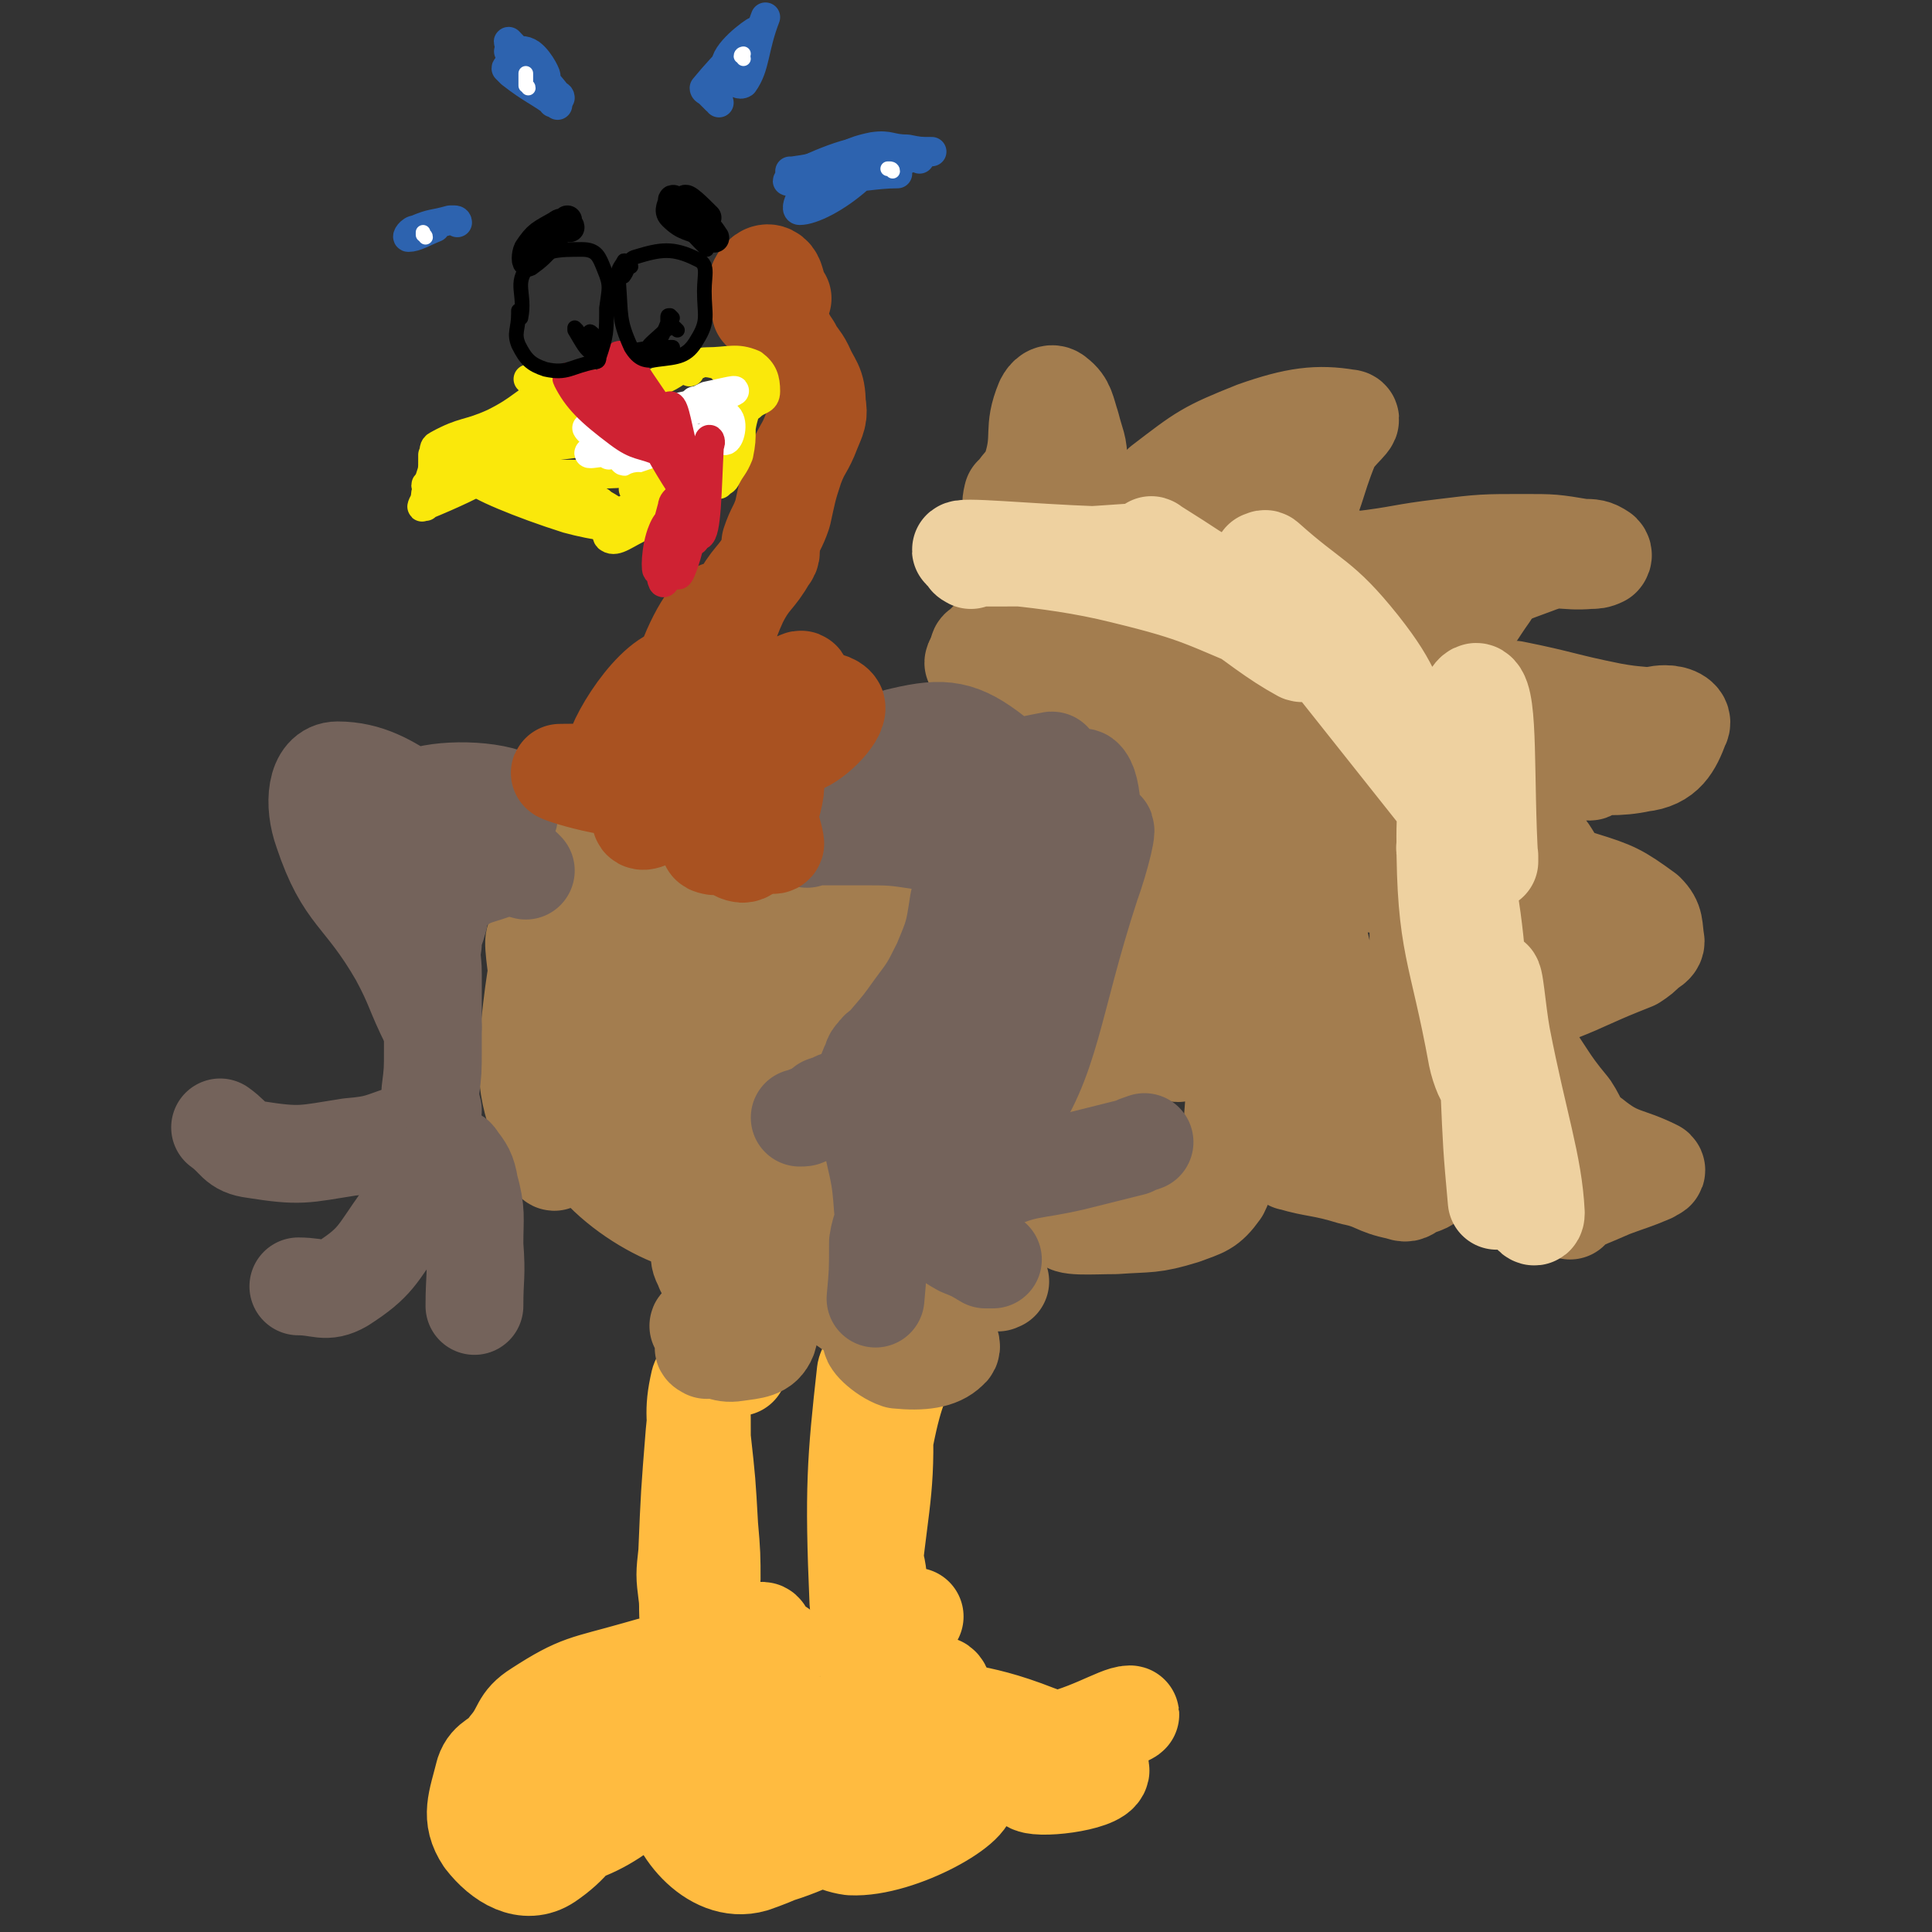 <svg viewBox='0 0 790 790' version='1.1' xmlns='http://www.w3.org/2000/svg' xmlns:xlink='http://www.w3.org/1999/xlink'><rect x="0" y="0" width="790" height="790" fill="#333333" stroke="none"/><g fill='none' stroke='#FFBB40' stroke-width='40' stroke-linecap='round' stroke-linejoin='round'><path d='M302,559c0,0 -1,-1 -1,-1 -4,1 -4,2 -8,4 -3,1 -6,0 -7,3 -3,13 -1,15 -1,30 1,18 1,18 2,36 1,6 1,7 2,13 1,1 2,3 2,2 0,-9 0,-11 -1,-22 -1,-18 -1,-18 -3,-36 0,-11 0,-22 -1,-22 0,0 -1,10 -2,20 -2,25 -2,25 -3,49 -1,9 -1,9 0,17 1,7 -1,10 3,14 8,8 10,6 21,10 4,1 10,0 9,0 -3,0 -9,-1 -18,0 -18,3 -19,2 -36,7 -21,6 -23,5 -40,16 -8,5 -6,8 -12,15 -4,6 -8,5 -10,11 -3,12 -6,18 0,27 7,9 17,15 26,9 19,-13 16,-24 30,-49 7,-12 15,-27 11,-26 -6,2 -23,13 -31,31 -7,14 -7,36 2,33 21,-7 35,-24 57,-52 5,-6 3,-19 -2,-17 -22,9 -46,31 -52,40 -4,5 19,-2 33,-12 22,-15 22,-18 40,-38 1,-1 1,-5 -1,-4 -10,1 -21,4 -23,8 -2,3 8,6 15,6 8,-1 8,-4 16,-7 '/><path d='M376,542c0,0 -1,-1 -1,-1 -1,2 0,3 -1,6 -6,20 -8,20 -12,40 -5,24 -4,24 -6,49 0,3 1,9 1,6 3,-29 6,-36 4,-69 0,-7 -6,-17 -7,-12 -4,36 -5,48 -3,94 1,15 9,32 11,30 2,-3 0,-21 -3,-40 -1,-10 -6,-18 -7,-19 -1,0 1,9 3,17 1,10 2,10 3,20 1,5 1,5 0,10 -1,11 5,16 -3,23 -18,15 -24,9 -48,20 -17,8 -32,7 -32,17 0,13 16,34 33,29 38,-13 42,-31 76,-64 3,-3 2,-10 -1,-9 -27,13 -47,16 -58,37 -6,11 8,27 23,29 20,1 53,-18 47,-23 -8,-8 -46,-13 -75,-4 -13,4 -18,33 -9,32 27,-6 57,-27 81,-45 6,-5 -11,-2 -22,0 -9,1 -24,7 -18,7 22,-1 37,-2 74,-9 18,-3 31,-12 36,-12 2,0 -12,5 -22,12 -10,7 -22,14 -19,16 2,3 28,0 29,-5 0,-5 -12,-10 -26,-15 -28,-11 -31,-6 -57,-17 -8,-4 -13,-7 -12,-13 2,-9 10,-9 19,-18 '/></g>
<g fill='none' stroke='#A37D4F' stroke-width='40' stroke-linecap='round' stroke-linejoin='round'><path d='M289,552c0,0 -2,-1 -1,-1 6,0 7,3 13,2 7,-1 11,-1 13,-6 2,-6 0,-15 -5,-16 -9,-1 -16,9 -23,11 -2,1 3,-3 5,-5 '/><path d='M369,550c0,0 -1,-1 -1,-1 2,1 3,2 7,3 4,2 5,2 9,2 1,-1 2,-3 1,-3 -12,-3 -22,-6 -28,-4 -3,0 4,7 10,9 10,1 17,0 21,-4 3,-2 -2,-6 -7,-8 -9,-4 -11,-5 -20,-5 -3,0 -2,5 -4,5 -3,-1 -3,-4 -7,-7 -7,-5 -7,-5 -15,-9 -13,-7 -17,-3 -26,-14 -14,-16 -13,-19 -21,-40 -5,-13 -3,-14 -6,-27 -1,-1 -2,-1 -2,-1 0,11 0,12 1,23 2,22 2,22 5,43 0,4 1,4 2,7 1,0 1,0 2,-1 1,-3 0,-4 2,-8 14,-26 16,-25 30,-51 2,-3 1,-3 2,-7 0,0 0,-1 0,-1 -1,16 -3,18 -4,35 0,15 1,15 2,30 1,1 1,3 1,2 2,-9 3,-11 4,-23 0,-11 1,-27 0,-23 -2,5 -5,20 -7,41 0,9 1,18 1,19 1,2 2,-7 2,-14 0,-24 -1,-24 -1,-48 0,-7 0,-7 0,-15 1,-8 -3,-9 1,-17 7,-15 9,-14 20,-28 5,-7 6,-7 11,-13 8,-9 8,-9 15,-18 3,-4 5,-4 5,-9 1,-3 -1,-4 -3,-7 -4,-3 -5,-3 -9,-4 -6,-1 -6,-2 -12,0 -10,3 -10,6 -20,9 -13,4 -13,4 -26,5 -20,1 -22,4 -40,-1 -6,-1 -5,-5 -10,-11 -5,-7 -3,-10 -8,-15 -4,-3 -8,-7 -10,-3 -13,37 -16,42 -20,83 -2,24 5,32 10,48 1,4 3,-4 2,-8 -3,-41 -12,-84 -9,-82 3,1 -1,53 21,87 15,22 53,38 54,25 1,-26 -34,-92 -49,-103 -9,-6 -13,45 0,70 8,15 36,21 41,9 7,-21 -7,-69 -17,-75 -8,-5 -23,30 -20,53 3,19 29,39 34,30 8,-17 -5,-55 -9,-83 -1,-5 -7,17 -1,17 20,1 34,-3 52,-13 5,-3 -2,-8 -5,-13 -1,-1 -2,1 -3,3 -1,5 0,5 -1,10 '/><path d='M399,272c0,0 -1,-1 -1,-1 0,-1 1,0 2,-1 0,0 0,0 0,-1 -1,0 0,0 0,-1 '/><path d='M401,267c0,0 -1,-1 -1,-1 0,0 0,-1 1,-1 10,-10 10,-12 21,-20 2,-1 3,0 6,1 7,3 7,4 14,7 7,2 7,2 13,3 6,2 7,1 13,2 13,2 13,2 26,4 4,1 4,1 9,2 3,1 3,2 6,2 3,1 3,1 6,1 4,2 5,1 9,3 3,2 3,3 5,5 1,1 1,1 2,1 '/><path d='M511,283c0,0 -1,-1 -1,-1 3,1 4,2 8,4 10,5 10,5 20,10 14,6 15,4 27,11 5,3 6,4 8,10 4,13 3,14 5,28 1,17 1,17 2,35 0,16 0,16 1,33 0,16 0,16 0,32 0,9 -1,9 -1,18 -1,3 -1,3 -1,7 -1,2 0,3 -1,4 -4,1 -5,0 -10,-2 -8,-2 -8,0 -15,-4 -7,-5 -10,-4 -12,-12 -5,-17 -2,-19 -2,-38 -1,-17 5,-19 0,-35 -7,-20 -11,-20 -24,-38 -14,-17 -14,-18 -32,-32 -21,-17 -22,-16 -46,-30 -15,-9 -37,-17 -32,-15 7,4 28,14 55,28 39,20 56,37 78,41 9,1 -4,-20 -17,-31 -24,-23 -56,-46 -56,-39 2,10 26,42 60,72 17,16 40,27 43,21 4,-8 -11,-31 -31,-50 -11,-10 -30,-16 -31,-10 -1,11 31,45 28,46 -4,1 -19,-26 -42,-41 -9,-6 -12,-2 -22,-2 -1,0 1,1 1,2 0,8 -1,8 0,16 0,5 0,5 2,10 1,2 3,3 3,4 0,0 -2,-1 -4,-2 0,0 -1,0 0,0 5,5 5,7 13,11 11,5 12,2 23,7 5,2 5,3 7,7 14,22 12,23 25,46 6,13 7,12 13,25 4,8 3,8 5,16 3,8 3,8 5,16 '/><path d='M566,463c0,0 -1,-1 -1,-1 0,0 2,1 2,2 0,1 1,1 0,2 -5,3 -6,4 -12,5 -13,3 -13,2 -26,4 -1,0 -2,0 -1,0 10,3 12,2 25,6 10,2 9,4 19,6 3,1 3,1 6,-1 4,-2 6,-1 8,-6 5,-10 5,-11 6,-22 0,-10 -3,-10 -3,-20 0,-6 1,-6 3,-13 '/><path d='M642,495c0,0 -1,-1 -1,-1 8,-4 9,-4 18,-8 8,-3 9,-3 16,-6 1,-1 3,-1 2,-2 -12,-6 -15,-4 -26,-13 -6,-4 -5,-6 -9,-12 -10,-12 -9,-13 -18,-25 -3,-3 -4,-3 -7,-5 0,0 0,1 0,0 -1,0 0,0 0,-1 0,-1 -1,-1 0,-2 2,-4 2,-5 6,-7 12,-7 13,-6 26,-12 9,-4 9,-4 19,-8 3,-2 3,-2 6,-5 2,-1 3,-2 3,-3 -1,-6 0,-8 -4,-12 -11,-8 -13,-9 -26,-13 -13,-4 -25,-9 -28,-2 -3,7 7,16 16,29 4,4 10,9 11,5 2,-9 0,-17 -5,-31 -1,-4 -6,-7 -7,-6 0,2 3,5 6,10 1,2 3,4 2,3 -3,-7 -3,-11 -9,-20 -5,-6 -8,-4 -13,-10 -3,-5 -5,-6 -5,-11 1,-8 1,-10 7,-15 15,-11 17,-10 34,-16 11,-4 11,-2 22,-3 3,0 5,2 6,2 1,0 -1,0 -3,-1 -11,-2 -11,-1 -22,-3 -20,-4 -20,-5 -40,-9 -4,0 -10,0 -7,1 27,12 51,18 66,25 6,3 -12,-5 -25,-5 -11,-1 -25,2 -22,4 6,3 22,9 40,5 10,-1 13,-7 16,-15 2,-3 -2,-5 -6,-5 -7,0 -7,3 -15,6 -3,1 -3,0 -5,1 -5,5 -4,6 -8,11 -2,3 -2,7 -4,5 -4,-3 -3,-8 -9,-13 -8,-8 -10,-6 -19,-13 -14,-9 -14,-9 -27,-19 -6,-4 -9,-4 -11,-10 -2,-3 0,-5 3,-8 19,-12 20,-13 42,-21 10,-4 11,-1 22,-2 2,0 3,0 5,-1 0,0 1,-1 0,-2 -3,-2 -4,-2 -8,-2 -12,-2 -12,-2 -24,-2 -16,0 -17,0 -33,2 -17,2 -17,3 -34,5 -1,0 -2,0 -2,0 0,0 1,0 2,0 3,0 4,0 5,0 1,0 -1,0 -1,0 -2,0 -3,1 -5,0 -17,-4 -19,0 -33,-9 -12,-7 -14,-9 -20,-21 -2,-6 0,-11 4,-14 3,-2 5,1 11,2 '/><path d='M597,256c0,0 -1,-1 -1,-1 0,0 1,0 2,0 1,1 1,2 1,2 5,-6 5,-7 10,-14 '/><path d='M515,221c0,0 -1,-1 -1,-1 3,-1 5,1 8,0 4,-1 6,-1 8,-4 9,-15 7,-17 14,-34 3,-6 11,-11 7,-11 -12,-2 -21,-1 -38,5 -20,8 -21,9 -38,22 -5,5 -3,7 -7,14 -1,0 -1,0 -1,0 0,0 0,0 -1,0 -1,1 0,1 -1,1 -2,1 -2,2 -4,2 -8,-1 -9,0 -15,-4 -5,-3 -6,-4 -8,-10 -1,-5 3,-6 3,-12 0,-7 -1,-7 -3,-15 -2,-6 -2,-9 -6,-12 -2,-2 -4,0 -5,2 -5,12 -1,14 -5,27 -2,6 -4,6 -7,11 -1,1 -1,0 -1,1 -1,3 0,3 0,6 '/></g>
<g fill='none' stroke='#EED1A0' stroke-width='40' stroke-linecap='round' stroke-linejoin='round'><path d='M397,229c0,0 -2,-1 -1,-1 5,0 6,0 13,0 26,0 37,-1 52,-2 4,0 -7,1 -13,1 -28,-1 -57,-4 -55,-2 3,2 34,2 66,10 33,8 33,10 65,23 5,2 11,10 8,9 -11,-6 -18,-12 -35,-24 -13,-10 -24,-17 -26,-20 -2,-1 8,5 17,11 30,18 32,16 61,36 17,12 16,14 32,29 2,2 6,6 4,4 -22,-19 -30,-28 -51,-46 -2,-2 2,3 4,5 27,34 27,34 54,68 8,10 9,10 17,20 0,1 0,3 0,2 -2,-33 0,-66 -5,-69 -4,-2 -13,30 -13,59 0,45 5,46 13,90 1,5 4,12 4,9 -3,-30 -4,-38 -11,-76 -2,-8 -7,-23 -6,-17 9,49 10,66 26,129 3,11 11,25 11,19 -1,-20 -7,-36 -14,-72 -2,-11 -3,-27 -4,-23 -2,6 0,22 0,45 0,6 0,6 0,13 0,1 0,1 0,2 0,0 0,0 0,1 1,13 1,13 2,26 0,1 0,1 0,2 0,0 0,1 0,1 -2,-22 -2,-23 -3,-46 -1,-7 0,-7 -1,-14 -6,-46 -3,-47 -13,-92 -4,-17 -7,-16 -15,-32 -12,-22 -9,-24 -24,-43 -16,-20 -19,-18 -38,-35 -1,-1 -1,0 -2,0 '/></g>
<g fill='none' stroke='#A37D4F' stroke-width='40' stroke-linecap='round' stroke-linejoin='round'><path d='M428,438c0,0 -1,-2 -1,-1 0,2 1,3 1,6 -1,6 -1,6 -1,12 -1,3 -4,7 -2,6 8,-4 12,-7 21,-16 16,-16 17,-16 30,-36 12,-17 18,-19 21,-38 1,-10 -6,-23 -13,-19 -16,10 -27,23 -32,47 -3,12 8,28 16,25 12,-5 19,-20 25,-40 2,-7 -7,-18 -9,-14 -5,18 -8,42 -4,59 1,6 14,-6 13,-14 -4,-18 -11,-36 -23,-39 -10,-2 -16,13 -21,28 -4,12 -1,18 3,27 1,2 3,-2 6,-4 20,-14 20,-19 39,-29 3,-2 5,1 6,5 3,14 1,15 2,30 0,13 0,13 -1,26 -1,5 -2,5 -2,9 -2,9 1,11 -3,19 -5,7 -7,7 -15,10 -13,4 -14,3 -28,4 -10,0 -21,1 -20,-2 1,-3 12,-5 25,-10 '/><path d='M398,516c0,0 -1,-1 -1,-1 5,4 5,5 11,9 0,1 0,0 1,0 '/><path d='M258,310c0,0 -1,-2 -1,-1 -1,6 -2,8 -1,15 2,6 2,7 7,11 5,4 13,7 12,4 -4,-10 -11,-16 -23,-30 0,0 0,0 -1,0 '/></g>
<g fill='none' stroke='#74635B' stroke-width='40' stroke-linecap='round' stroke-linejoin='round'><path d='M330,343c0,0 -2,-1 -1,-1 4,0 5,0 9,0 7,0 7,0 13,0 14,0 14,0 27,2 5,0 6,-1 11,1 3,1 4,2 5,4 1,9 0,11 -2,20 -2,13 -2,13 -7,25 -5,10 -5,10 -11,18 -5,7 -5,7 -11,14 -2,3 -3,2 -5,5 -2,2 -1,2 -2,4 -2,3 -1,4 -2,7 -1,3 0,5 -2,6 -10,6 -11,4 -22,8 -1,1 -1,1 -3,1 '/><path d='M355,446c0,0 -1,-1 -1,-1 -1,0 -1,1 -2,2 -4,2 -5,1 -10,3 -2,1 -2,1 -5,2 '/><path d='M356,452c0,0 -1,-1 -1,-1 0,0 0,1 0,2 1,5 1,6 1,11 3,15 4,15 5,30 1,7 -1,7 -2,14 0,12 0,12 -1,23 '/><path d='M364,510c0,0 -1,-1 -1,-1 4,-5 4,-10 9,-10 9,0 10,5 21,11 5,2 5,2 10,5 1,0 1,0 3,0 '/><path d='M396,510c0,0 -1,-1 -1,-1 0,0 0,0 1,-1 2,-8 0,-8 3,-16 2,-5 1,-6 6,-8 15,-7 17,-5 34,-9 12,-3 12,-3 24,-6 2,-1 2,-1 5,-2 '/><path d='M397,487c0,0 0,-1 -1,-1 -7,-4 -10,-1 -13,-8 -7,-11 -7,-14 -6,-28 5,-33 15,-71 17,-66 3,7 -15,75 -6,90 5,10 27,-16 36,-40 10,-27 9,-66 2,-61 -11,8 -34,60 -39,88 -1,9 20,-2 26,-15 16,-37 23,-79 19,-84 -4,-4 -28,32 -34,65 -4,15 7,40 14,31 18,-24 18,-47 34,-96 4,-11 8,-27 5,-22 -7,13 -22,54 -24,59 -2,4 13,-19 17,-41 4,-19 3,-37 -1,-40 -3,-2 -6,16 -13,31 -1,0 -1,1 -1,0 -12,-20 -6,-27 -22,-40 -14,-11 -21,-12 -38,-8 -18,4 -35,17 -32,23 4,8 24,7 47,4 23,-3 49,-18 46,-17 -5,1 -51,9 -62,22 -6,5 14,15 28,14 15,0 31,-9 30,-17 -1,-8 -17,-7 -34,-14 '/><path d='M215,356c0,0 -1,-1 -1,-1 -1,0 -1,1 -2,0 0,0 1,-1 0,-1 -2,-1 -2,-1 -5,0 -12,5 -14,3 -23,11 -5,3 -3,6 -5,12 -1,4 -2,4 -2,9 -1,6 0,6 0,12 0,8 0,8 0,17 0,2 0,2 0,4 0,1 0,1 0,2 0,4 0,4 0,8 0,9 0,9 -1,17 0,5 0,5 0,10 0,2 0,2 0,4 '/><path d='M177,420c0,0 -1,0 -1,-1 -7,-14 -6,-15 -13,-28 -15,-26 -22,-24 -31,-51 -4,-11 -3,-25 6,-25 25,0 35,22 63,26 6,2 10,-13 6,-15 -12,-4 -34,-3 -39,2 -4,4 16,16 22,15 4,-1 4,-19 -3,-19 -13,0 -30,9 -37,19 -3,5 9,6 18,11 '/><path d='M177,454c0,0 -1,-1 -1,-1 0,0 0,1 0,2 0,0 1,1 0,1 -4,4 -4,5 -9,7 -12,4 -12,5 -24,6 -19,3 -20,4 -39,1 -8,-1 -7,-4 -14,-9 '/><path d='M173,479c0,0 -1,-2 -1,-1 -5,9 -2,12 -8,21 -10,14 -10,17 -24,26 -7,4 -9,1 -18,1 '/><path d='M184,474c0,0 -1,-1 -1,-1 0,0 0,-1 0,-1 2,1 3,0 4,2 3,4 4,5 5,11 3,11 2,12 2,24 1,13 0,13 0,25 '/></g>
<g fill='none' stroke='#A95221' stroke-width='40' stroke-linecap='round' stroke-linejoin='round'><path d='M322,293c0,0 0,-1 -1,-1 -1,-1 -2,-1 -2,-1 2,6 2,14 7,14 6,-1 17,-12 16,-16 -2,-4 -17,-4 -24,0 -4,3 -1,15 1,13 3,-3 12,-26 8,-24 -10,4 -29,16 -36,36 -5,15 5,34 12,35 6,2 15,-23 14,-29 0,-3 -16,5 -16,11 0,6 15,17 16,14 0,-3 -7,-26 -14,-26 -6,0 -8,13 -13,26 0,1 3,1 2,1 -9,-21 -12,-41 -21,-44 -7,-2 -11,27 -9,33 1,4 20,-11 15,-14 -12,-6 -46,-5 -48,-5 -2,0 25,9 39,6 5,-1 1,-8 0,-14 0,-1 -4,0 -3,-1 10,-3 22,1 24,-7 3,-8 -5,-27 -12,-24 -12,3 -29,32 -26,36 4,4 28,-4 39,-20 11,-15 8,-38 5,-42 -3,-3 -12,12 -16,26 -2,10 1,23 4,22 4,-2 5,-14 10,-28 5,-12 4,-13 9,-24 5,-10 7,-9 12,-18 2,-2 1,-3 1,-6 2,-6 3,-6 5,-12 2,-9 2,-10 5,-19 3,-8 4,-7 7,-15 2,-5 3,-6 2,-11 0,-8 -2,-8 -5,-15 -2,-4 -3,-4 -5,-8 -2,-3 -2,-3 -4,-7 -1,-3 -1,-4 -3,-7 -1,-1 -2,0 -3,-2 -1,0 -1,-1 -1,-1 '/><path d='M320,122c0,0 -1,-1 -1,-1 -1,-1 0,-1 -1,-3 -1,-3 -1,-5 -3,-6 -2,-1 -4,1 -5,3 -1,5 1,6 1,12 '/></g>
<g fill='none' stroke='#FAE80B' stroke-width='12' stroke-linecap='round' stroke-linejoin='round'><path d='M299,152c0,0 -1,-1 -1,-1 -1,0 -1,0 -2,0 -1,0 -1,-2 -3,-2 -4,-1 -5,-1 -9,0 -8,2 -7,4 -15,7 '/><path d='M243,158c0,0 -1,-1 -1,-1 '/><path d='M236,158c0,0 -1,-1 -1,-1 0,-1 0,-1 0,-1 0,0 1,-1 0,-1 -5,1 -5,1 -10,4 -12,6 -11,8 -23,14 -11,5 -12,3 -23,9 -2,1 -1,2 -2,4 0,1 0,1 0,1 0,1 0,1 0,1 0,4 0,4 -1,7 0,2 -1,2 -1,4 -1,3 -1,3 -1,5 '/><path d='M174,207c0,0 -1,-1 -1,-1 0,0 -1,2 0,1 27,-11 27,-14 54,-25 9,-3 16,-2 19,-4 1,-1 -5,-3 -9,-3 -15,3 -31,8 -31,9 1,1 31,-3 31,-3 1,-1 -15,-1 -30,0 -3,0 -3,0 -6,0 '/><path d='M201,185c0,0 -1,-2 -1,-1 -9,3 -10,3 -18,8 -4,2 -10,8 -7,6 16,-8 22,-13 44,-26 3,-2 8,-3 6,-3 -14,4 -31,8 -37,12 -3,2 10,2 19,0 11,-3 10,-6 20,-11 '/><path d='M221,174c0,0 -2,-1 -1,-1 1,0 2,1 4,1 7,1 7,1 14,1 '/><path d='M282,152c0,0 -1,-1 -1,-1 0,-1 0,-1 0,-1 1,0 1,0 2,0 3,-1 3,-2 6,-2 9,0 12,-2 19,1 4,3 5,6 5,11 0,4 -3,3 -6,6 '/><path d='M222,172c0,0 -1,-1 -1,-1 0,0 0,1 1,1 8,2 8,0 16,2 2,1 2,2 4,3 '/><path d='M248,178c0,0 -1,-1 -1,-1 -3,-2 -4,-1 -7,-3 -12,-8 -12,-9 -23,-18 -1,-1 -1,-1 -1,-1 '/><path d='M303,153c0,0 -1,-1 -1,-1 0,-1 0,-2 0,-1 2,6 2,7 3,13 0,5 -1,5 -2,11 0,5 0,6 -1,11 -2,5 -3,5 -5,9 -1,2 -1,1 -3,3 '/><path d='M270,196c0,0 -1,-1 -1,-1 0,-1 0,-1 -1,-1 -1,-1 -1,-1 -3,-1 -2,0 -2,0 -3,0 -17,1 -17,1 -34,1 -10,-1 -10,-2 -21,-3 -2,0 -7,-1 -5,0 16,6 29,9 43,14 3,1 -5,0 -10,-1 -21,-3 -40,-10 -41,-8 0,2 19,10 38,16 11,3 24,5 23,1 -2,-5 -16,-10 -29,-19 -1,-1 1,0 1,0 '/></g>
<g fill='none' stroke='#FFFFFF' stroke-width='12' stroke-linecap='round' stroke-linejoin='round'><path d='M241,176c0,0 -1,-1 -1,-1 0,0 1,2 3,2 6,2 6,2 13,3 1,0 2,0 2,0 -4,0 -6,0 -12,-1 '/><path d='M249,186c0,0 -1,-1 -1,-1 -1,0 -1,0 -2,0 -2,0 -6,1 -5,0 9,-2 19,-1 25,-5 3,-2 -5,-4 -8,-8 0,0 1,-1 2,-1 12,-3 15,-4 25,-6 1,0 -2,0 -4,1 -6,4 -15,9 -12,8 7,-3 23,-10 31,-14 2,-1 -6,1 -11,2 -2,1 -2,1 -4,2 '/><path d='M290,165c0,0 -1,-1 -1,-1 0,0 0,1 0,1 4,7 4,13 7,15 2,1 4,-6 2,-9 -4,-5 -7,-3 -14,-7 '/><path d='M289,180c0,0 0,-1 -1,-1 -7,1 -8,2 -15,4 -9,3 -19,7 -18,5 1,-2 11,-6 22,-13 '/></g>
<g fill='none' stroke='#FAE80B' stroke-width='12' stroke-linecap='round' stroke-linejoin='round'><path d='M262,200c0,0 -1,-1 -1,-1 -1,0 -2,1 -2,1 1,1 2,2 4,2 6,1 15,0 13,1 -4,3 -14,1 -23,7 -4,3 -6,9 -4,10 3,2 7,-2 14,-5 '/></g>
<g fill='none' stroke='#CF2233' stroke-width='12' stroke-linecap='round' stroke-linejoin='round'><path d='M251,151c0,0 -1,-2 -1,-1 1,6 -2,8 2,14 9,11 23,20 24,18 0,-2 -9,-17 -20,-26 -3,-3 -10,1 -8,4 11,15 21,22 33,32 3,2 0,-5 -2,-9 -10,-15 -23,-33 -23,-29 0,5 13,31 24,47 2,3 4,-5 2,-9 -9,-22 -11,-22 -24,-42 -2,-3 -5,-6 -5,-4 -1,6 4,17 1,21 -2,2 -5,-6 -12,-10 -5,-2 -11,-4 -10,-2 4,8 9,13 21,22 8,6 9,4 18,8 1,1 2,2 3,1 1,-8 -1,-20 0,-20 2,0 3,10 6,20 3,17 4,35 6,33 3,-1 3,-18 4,-37 1,-1 0,-3 0,-2 -7,25 -10,41 -13,54 0,5 5,-9 6,-18 2,-11 0,-11 0,-22 '/><path d='M281,210c0,0 -1,-2 -1,-1 -5,3 -7,3 -9,8 -3,7 -3,18 -2,16 3,-4 8,-18 11,-29 0,-2 -5,0 -5,3 -4,14 -6,27 -4,31 1,2 5,-10 9,-20 '/><path d='M284,221c0,0 -1,-1 -1,-1 0,-2 1,-2 2,-5 '/></g>
<g fill='none' stroke='#000000' stroke-width='6' stroke-linecap='round' stroke-linejoin='round'><path d='M213,128c0,0 -1,-1 -1,-1 0,0 0,0 0,1 0,7 -2,8 0,13 3,6 5,8 11,10 9,2 10,-1 20,-3 1,0 2,0 2,-2 3,-9 3,-10 3,-20 1,-8 2,-9 -1,-16 -2,-5 -3,-8 -9,-8 -10,0 -16,0 -22,7 -6,7 -1,11 -3,21 '/><path d='M258,109c0,-1 -1,-1 -1,-1 -1,-1 -2,-2 -2,-1 -2,3 -3,4 -2,9 1,13 0,15 5,26 3,5 6,6 11,5 8,-1 12,-1 16,-8 5,-8 3,-10 3,-20 0,-7 2,-11 -3,-13 -10,-5 -15,-4 -25,-1 -4,1 -2,4 -5,8 '/><path d='M275,130c0,0 -1,-1 -1,-1 -1,0 -1,0 -1,1 0,1 0,2 0,2 0,0 0,0 0,0 -2,5 -2,5 -5,10 '/><path d='M277,135c0,0 -1,-1 -1,-1 -2,0 -2,0 -4,1 -3,3 -7,6 -7,7 1,2 11,0 10,0 -1,0 -9,0 -14,1 -1,0 2,0 3,1 '/><path d='M236,135c0,0 -1,-1 -1,-1 0,0 0,1 0,1 3,5 5,9 7,9 1,0 -2,-6 -1,-8 0,-1 1,0 2,1 '/><path d='M280,88c0,-1 -1,-2 -1,-1 0,1 0,2 1,5 4,5 4,5 9,10 0,0 0,0 0,0 '/></g>
<g fill='none' stroke='#000000' stroke-width='12' stroke-linecap='round' stroke-linejoin='round'><path d='M276,83c0,-1 -1,-2 -1,-1 0,2 -2,4 0,6 5,5 7,4 13,7 2,1 5,3 4,2 -3,-5 -11,-13 -12,-15 0,-2 5,3 9,7 '/><path d='M233,93c0,-1 -1,-1 -1,-1 -2,-1 -3,-1 -4,0 -7,4 -8,4 -12,10 -1,2 -1,6 0,5 7,-5 8,-8 16,-17 0,0 0,0 0,0 '/></g>
<g fill='none' stroke='#2D63AF' stroke-width='12' stroke-linecap='round' stroke-linejoin='round'><path d='M324,71c0,-1 -1,-1 -1,-1 0,0 1,0 1,0 7,-1 7,-1 13,-3 10,-3 10,-5 20,-7 7,-1 7,1 14,1 5,1 5,1 10,1 '/><path d='M376,65c0,-1 -1,-1 -1,-1 0,0 0,0 -1,0 -6,2 -6,2 -13,3 -13,3 -15,0 -26,6 -6,3 -11,13 -8,13 5,0 15,-5 24,-13 3,-4 5,-11 1,-11 -10,1 -30,11 -30,12 1,1 16,-4 32,-7 6,-1 12,-3 11,-2 -1,2 -16,5 -16,7 1,1 9,-1 18,-1 '/><path d='M294,42c0,-1 -1,-1 -1,-1 -2,-2 -2,-2 -3,-3 -1,-1 -2,-1 -2,-2 9,-11 18,-19 21,-23 2,-2 -10,6 -12,12 -1,4 4,11 7,9 5,-7 4,-14 9,-27 '/><path d='M229,40c0,-1 -1,-1 -1,-1 -4,-5 -4,-5 -8,-9 -6,-7 -13,-13 -12,-13 1,1 12,13 15,14 1,1 -2,-6 -6,-9 -3,-2 -4,-1 -9,-1 '/><path d='M208,29c0,-1 -1,-2 -1,-1 0,0 1,1 2,2 9,7 11,7 19,13 0,0 -1,-1 -2,-1 '/><path d='M187,91c0,-1 -1,-1 -1,-1 -1,0 -1,0 -2,0 -7,2 -7,1 -14,4 -2,0 -4,3 -3,3 3,0 6,-2 11,-4 '/></g>
<g fill='none' stroke='#FFFFFF' stroke-width='6' stroke-linecap='round' stroke-linejoin='round'><path d='M174,97c0,-1 -1,-1 -1,-1 0,-1 0,-1 0,-1 '/><path d='M216,36c0,-1 -1,-1 -1,-1 0,-2 0,-3 0,-5 0,0 0,0 0,0 '/><path d='M304,24c0,-1 -1,-1 -1,-1 0,-1 1,-1 1,-1 '/><path d='M365,70c0,-1 -1,-1 -1,-1 0,0 0,0 -1,0 '/></g>
</svg>
